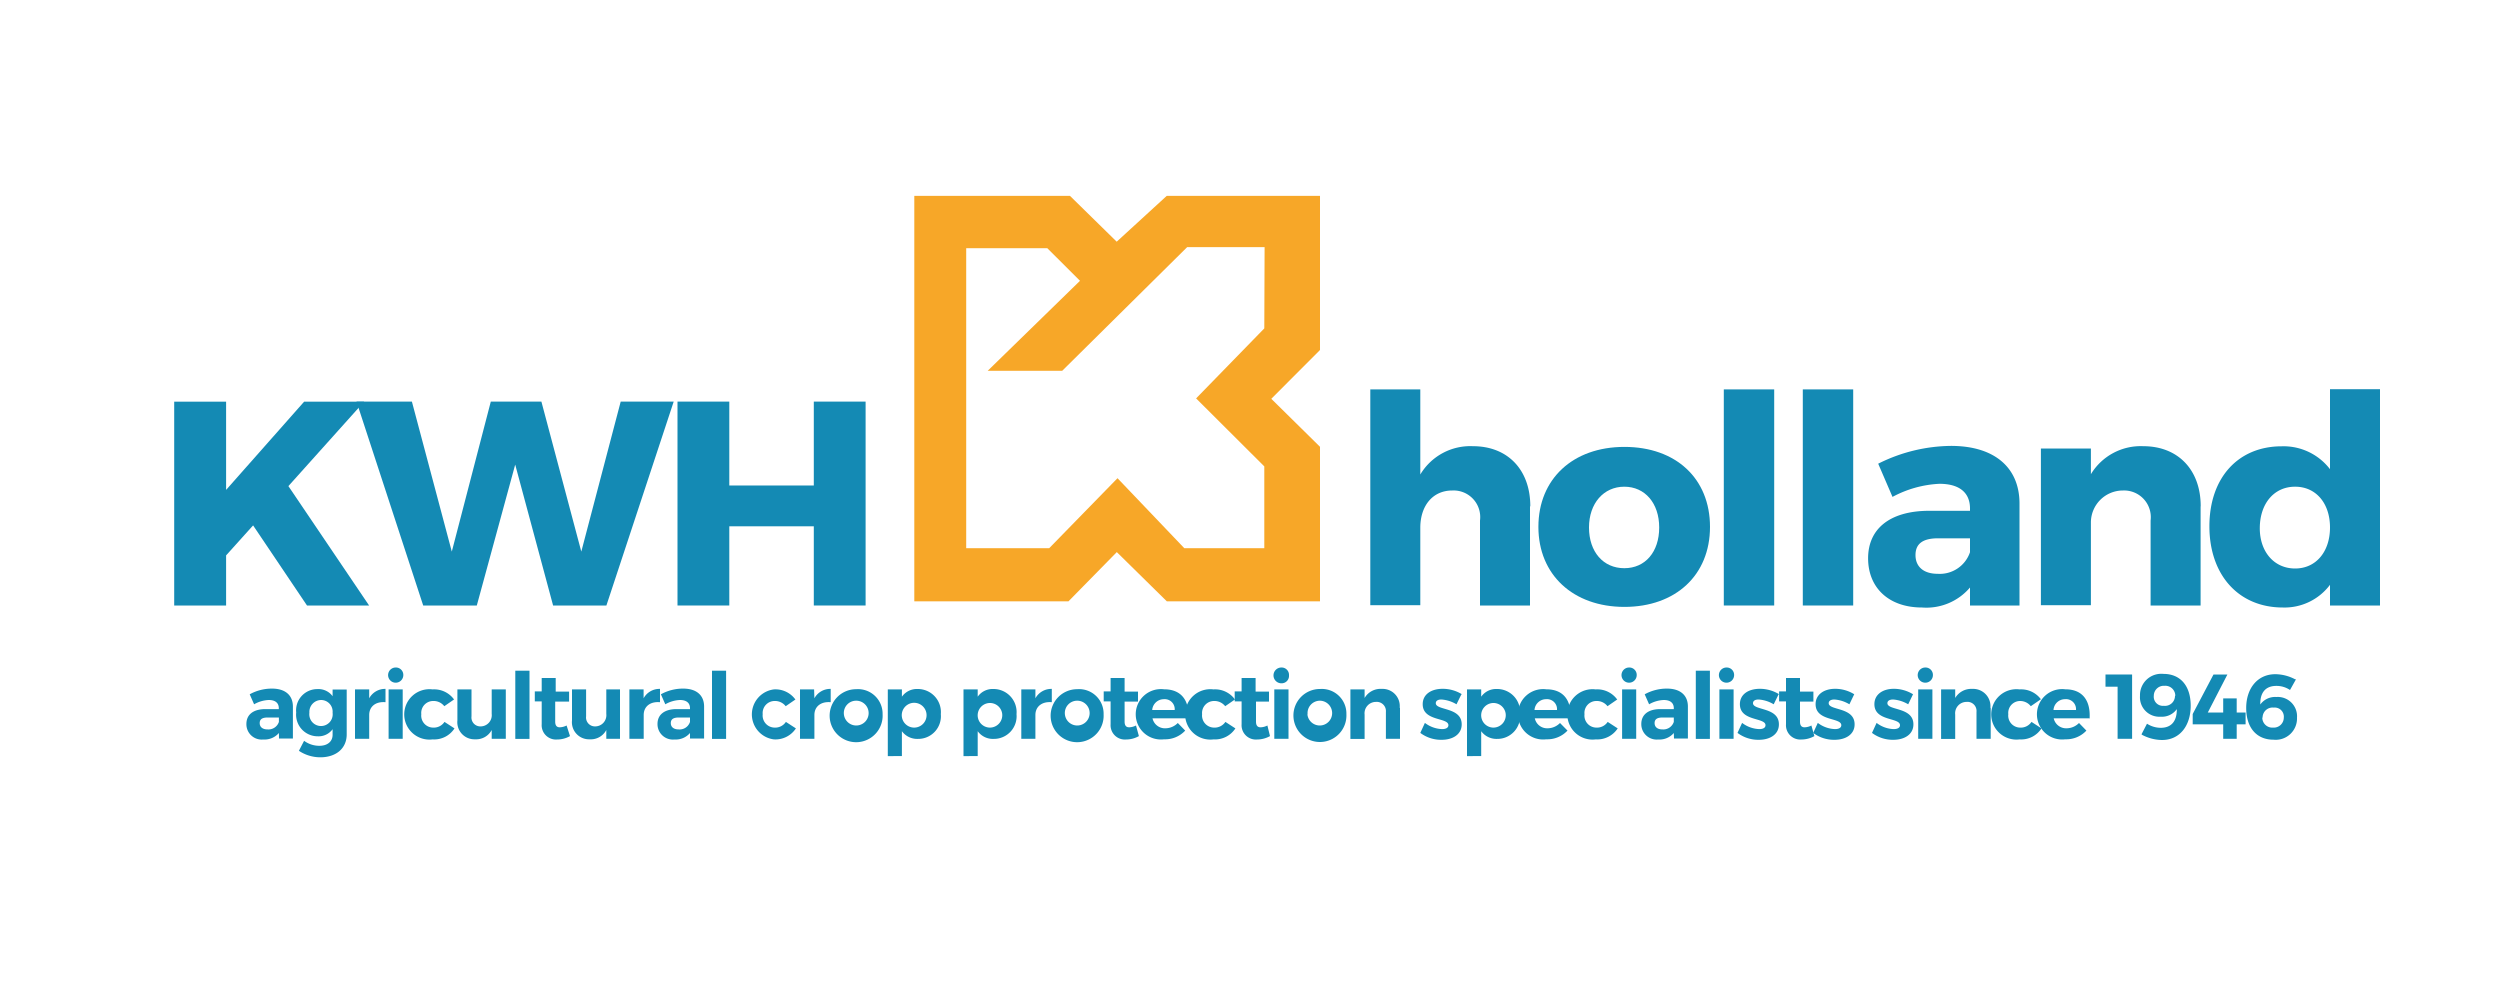<svg id="Layer_1" data-name="Layer 1" xmlns="http://www.w3.org/2000/svg" viewBox="0 0 250 100"><defs><style>.cls-1{fill:#fff;}.cls-2{fill:#148ab4;}.cls-3{fill:#f7a728;}</style></defs><title>250x100px</title><rect class="cls-1" width="250" height="100"/><polygon class="cls-2" points="25.31 52.54 22.61 55.54 22.61 60.55 17.42 60.55 17.42 40.17 22.61 40.17 22.61 48.99 30.41 40.17 36.41 40.17 28.84 48.61 36.91 60.55 30.7 60.55 25.31 52.54"/><polygon class="cls-2" points="55.31 60.55 51.52 46.46 47.68 60.55 42.32 60.55 35.65 40.16 41.19 40.16 45.18 55.16 49.08 40.16 54.14 40.16 58.13 55.16 62.07 40.16 67.37 40.16 60.64 60.55 55.31 60.55"/><polygon class="cls-2" points="81.38 60.55 81.38 52.63 72.93 52.63 72.93 60.55 67.75 60.55 67.75 40.16 72.93 40.16 72.93 48.55 81.38 48.55 81.38 40.16 86.56 40.16 86.56 60.55 81.38 60.55"/><path class="cls-2" d="M153,50.65v9.9h-5v-8.5a2.66,2.66,0,0,0-2.77-3c-2,0-3.2,1.57-3.2,3.72v7.75h-5V38.94h5v8.51a5.82,5.82,0,0,1,5.27-2.83c3.47,0,5.73,2.36,5.73,6"/><path class="cls-2" d="M158.9,52.75c0,2.44,1.43,4.07,3.53,4.07s3.49-1.63,3.49-4.07-1.43-4.08-3.49-4.08-3.53,1.66-3.53,4.08M171,52.69c0,4.83-3.44,8-8.56,8s-8.6-3.21-8.6-8,3.44-8,8.6-8,8.56,3.17,8.56,8"/><rect class="cls-2" x="172.38" y="38.94" width="5.04" height="21.61"/><rect class="cls-2" x="180.28" y="38.94" width="5.04" height="21.61"/><path class="cls-2" d="M197,55.22V53.83h-3.18c-1.51,0-2.27.52-2.27,1.68s.81,1.87,2.21,1.87A3.19,3.19,0,0,0,197,55.22m4.95-4.92V60.55H197v-1.8a5.72,5.72,0,0,1-4.8,2c-3.35,0-5.39-2-5.39-4.92s2.13-4.71,6-4.75H197v-.23c0-1.54-1-2.47-3.06-2.47a11,11,0,0,0-4.69,1.31l-1.43-3.32a16.53,16.53,0,0,1,7.28-1.78c4.31,0,6.81,2.13,6.85,5.68"/><path class="cls-2" d="M220.06,50.65v9.9h-5v-8.5a2.67,2.67,0,0,0-2.77-3,3.2,3.2,0,0,0-3.2,3.17v8.3h-5V44.85h5v2.57a5.82,5.82,0,0,1,5.24-2.8c3.47,0,5.74,2.36,5.74,6"/><path class="cls-2" d="M233,52.75c0-2.42-1.4-4.08-3.49-4.08s-3.5,1.66-3.53,4.08,1.43,4.1,3.53,4.1,3.49-1.69,3.49-4.1m5,7.8h-5V58.48a5.68,5.68,0,0,1-4.72,2.27c-4.42,0-7.34-3.25-7.34-8.12s2.89-8,7.23-8A5.85,5.85,0,0,1,233,46.92v-8h5Z"/><path class="cls-3" d="M126.43,32.84l-6.82,7,6.82,6.8v8.18h-8l-6.68-7-6.83,7h-8.3v-30h8.11L108,28.08l-9.23,9,7.45,0,12.5-12.37h7.74ZM132,19.59H116.67l-5,4.58L107,19.59H91.43V60.13h15.42l4.83-4.92,5,4.92H132V44.68l-4.87-4.8L132,35Z"/><path class="cls-2" d="M27.89,72.19v-.44H26.77c-.54,0-.8.17-.8.56s.29.63.77.63a1.1,1.1,0,0,0,1.15-.75m0,1.11a1.9,1.9,0,0,1-1.56.65,1.53,1.53,0,0,1-1.69-1.55c0-.92.66-1.48,1.88-1.49h1.36v-.09c0-.52-.35-.82-1-.82a3.17,3.17,0,0,0-1.47.43l-.44-1a4.59,4.59,0,0,1,2.23-.57c1.32,0,2.08.66,2.09,1.77v3.22H27.9Z"/><path class="cls-2" d="M33.26,71.27A1.16,1.16,0,0,0,32.11,70a1.19,1.19,0,0,0-1.17,1.28,1.17,1.17,0,1,0,2.32,0m1.41,2.16c0,1.4-1.06,2.29-2.64,2.29a3.87,3.87,0,0,1-2.14-.65l.52-1a2.55,2.55,0,0,0,1.53.5c.81,0,1.32-.43,1.32-1.1v-.56a1.73,1.73,0,0,1-1.48.71,2.16,2.16,0,0,1-2.16-2.38,2.12,2.12,0,0,1,2.12-2.34,1.76,1.76,0,0,1,1.52.71v-.67h1.41Z"/><path class="cls-2" d="M36.92,69.83a1.8,1.8,0,0,1,1.63-.94v1.33c-1-.09-1.63.45-1.63,1.28v2.38H35.5V68.94h1.42Z"/><path class="cls-2" d="M38.86,68.94h1.41v4.94H38.86Zm1.47-1.4a.76.76,0,1,1-.76-.79.74.74,0,0,1,.76.79"/><path class="cls-2" d="M45.43,69.93l-1,.69a1.35,1.35,0,0,0-1.13-.52,1.19,1.19,0,0,0-1.17,1.32,1.2,1.2,0,0,0,1.17,1.34,1.29,1.29,0,0,0,1.15-.57l1,.65a2.42,2.42,0,0,1-2.19,1.1,2.52,2.52,0,1,1,0-5,2.46,2.46,0,0,1,2.14,1"/><path class="cls-2" d="M50.58,73.88H49.17V73a1.76,1.76,0,0,1-1.65.93,1.71,1.71,0,0,1-1.78-1.89V68.94h1.41v2.7a.89.89,0,0,0,.93,1,1.12,1.12,0,0,0,1.09-1.25V68.94h1.41Z"/><rect class="cls-2" x="51.53" y="67.07" width="1.42" height="6.82"/><path class="cls-2" d="M57,73.61a2.6,2.6,0,0,1-1.28.34,1.43,1.43,0,0,1-1.55-1.53V70.14h-.69v-1h.69V67.8h1.4v1.36h1.34v1H55.52v2c0,.42.18.58.48.57a1.64,1.64,0,0,0,.66-.18Z"/><path class="cls-2" d="M62,73.88H60.63V73a1.75,1.75,0,0,1-1.65.93,1.71,1.71,0,0,1-1.78-1.89V68.94h1.41v2.7a.89.89,0,0,0,.93,1,1.12,1.12,0,0,0,1.09-1.25V68.94H62Z"/><path class="cls-2" d="M64.36,69.83A1.8,1.8,0,0,1,66,68.89v1.33c-1-.09-1.63.45-1.63,1.28v2.38H62.94V68.94h1.42Z"/><path class="cls-2" d="M69,72.19v-.44H67.89c-.55,0-.81.17-.81.56s.29.63.77.63A1.09,1.09,0,0,0,69,72.19m0,1.11a1.88,1.88,0,0,1-1.55.65,1.54,1.54,0,0,1-1.7-1.55c0-.92.67-1.48,1.89-1.49H69v-.09c0-.52-.35-.82-1-.82a3.17,3.17,0,0,0-1.47.43l-.44-1a4.56,4.56,0,0,1,2.23-.57c1.32,0,2.08.66,2.09,1.77v3.22H69Z"/><rect class="cls-2" x="71.2" y="67.07" width="1.41" height="6.82"/><path class="cls-2" d="M79.57,69.93l-1,.69a1.35,1.35,0,0,0-1.13-.52,1.2,1.2,0,0,0-1.17,1.32,1.21,1.21,0,0,0,1.17,1.34,1.29,1.29,0,0,0,1.15-.57l1,.65a2.45,2.45,0,0,1-2.2,1.1,2.52,2.52,0,0,1,0-5,2.46,2.46,0,0,1,2.14,1"/><path class="cls-2" d="M81.44,69.83a1.8,1.8,0,0,1,1.63-.94v1.33c-1-.09-1.63.45-1.63,1.28v2.38H80V68.94h1.41Z"/><path class="cls-2" d="M84.39,71.43a1.24,1.24,0,1,0,1.23-1.36,1.23,1.23,0,0,0-1.23,1.36m3.87,0a2.65,2.65,0,1,1-2.64-2.51,2.46,2.46,0,0,1,2.64,2.51"/><path class="cls-2" d="M92.65,71.39a1.24,1.24,0,1,0-1.22,1.37,1.24,1.24,0,0,0,1.22-1.37m1.43,0a2.27,2.27,0,0,1-2.3,2.5,1.89,1.89,0,0,1-1.59-.77v2.49H88.78V68.94h1.41v.73a1.84,1.84,0,0,1,1.57-.77,2.31,2.31,0,0,1,2.32,2.54"/><path class="cls-2" d="M100.22,71.39A1.23,1.23,0,1,0,99,72.76a1.24,1.24,0,0,0,1.22-1.37m1.43,0a2.27,2.27,0,0,1-2.29,2.5,1.87,1.87,0,0,1-1.59-.77v2.49H96.35V68.94h1.42v.73a1.82,1.82,0,0,1,1.56-.77,2.31,2.31,0,0,1,2.32,2.54"/><path class="cls-2" d="M103.54,69.83a1.81,1.81,0,0,1,1.64-.94v1.33c-1-.09-1.64.45-1.64,1.28v2.38h-1.41V68.94h1.41Z"/><path class="cls-2" d="M106.49,71.43a1.24,1.24,0,1,0,1.23-1.36,1.23,1.23,0,0,0-1.23,1.36m3.87,0a2.65,2.65,0,1,1-2.64-2.51,2.45,2.45,0,0,1,2.64,2.51"/><path class="cls-2" d="M113.89,73.61a2.6,2.6,0,0,1-1.28.34,1.43,1.43,0,0,1-1.55-1.53V70.14h-.69v-1h.69V67.8h1.4v1.36h1.34v1h-1.34v2c0,.42.18.58.48.57a1.64,1.64,0,0,0,.66-.18Z"/><path class="cls-2" d="M117.47,71a1,1,0,0,0-1.09-1.08A1.17,1.17,0,0,0,115.22,71Zm1.33.83h-3.55a1.27,1.27,0,0,0,1.28,1,1.76,1.76,0,0,0,1.25-.53l.74.76a2.74,2.74,0,0,1-2.11.87,2.52,2.52,0,1,1,0-5c1.74,0,2.55,1.14,2.43,2.94"/><path class="cls-2" d="M123.52,69.93l-1,.69a1.37,1.37,0,0,0-1.13-.52,1.2,1.2,0,0,0-1.18,1.32,1.21,1.21,0,0,0,1.18,1.34,1.3,1.3,0,0,0,1.15-.57l1,.65a2.44,2.44,0,0,1-2.19,1.1,2.52,2.52,0,1,1,0-5,2.45,2.45,0,0,1,2.14,1"/><path class="cls-2" d="M127,73.61a2.67,2.67,0,0,1-1.29.34,1.43,1.43,0,0,1-1.55-1.53V70.14h-.69v-1h.69V67.8h1.4v1.36h1.34v1H125.6v2c0,.42.18.58.48.57a1.6,1.6,0,0,0,.66-.18Z"/><path class="cls-2" d="M127.43,68.94h1.42v4.94h-1.42Zm1.47-1.4a.74.74,0,0,1-.76.79.79.79,0,0,1,0-1.58.74.74,0,0,1,.76.79"/><path class="cls-2" d="M130.74,71.43A1.24,1.24,0,1,0,132,70.07a1.24,1.24,0,0,0-1.24,1.36m3.88,0A2.65,2.65,0,1,1,132,68.9a2.46,2.46,0,0,1,2.64,2.51"/><path class="cls-2" d="M140,70.78v3.1h-1.41V71.19a.92.92,0,0,0-1-1,1.14,1.14,0,0,0-1.13,1.27v2.43h-1.42V68.94h1.42v.86a1.84,1.84,0,0,1,1.71-.91,1.72,1.72,0,0,1,1.8,1.89"/><path class="cls-2" d="M146.14,69.43l-.49,1a3.37,3.37,0,0,0-1.51-.48c-.33,0-.56.12-.56.37,0,.75,2.6.37,2.59,2.12,0,1-.89,1.54-2,1.54a3.45,3.45,0,0,1-2.14-.69l.46-1a3,3,0,0,0,1.72.62c.36,0,.63-.12.63-.39,0-.79-2.57-.37-2.57-2.1,0-1,.87-1.54,2-1.54a3.68,3.68,0,0,1,1.93.55"/><path class="cls-2" d="M150.57,71.39a1.23,1.23,0,1,0-1.22,1.37,1.24,1.24,0,0,0,1.22-1.37m1.43,0a2.27,2.27,0,0,1-2.29,2.5,1.89,1.89,0,0,1-1.59-.77v2.49H146.7V68.94h1.42v.73a1.82,1.82,0,0,1,1.56-.77A2.3,2.3,0,0,1,152,71.44"/><path class="cls-2" d="M155.7,71a1,1,0,0,0-1.09-1.08A1.16,1.16,0,0,0,153.45,71Zm1.32.83h-3.54a1.26,1.26,0,0,0,1.27,1,1.76,1.76,0,0,0,1.25-.53l.75.76a2.77,2.77,0,0,1-2.12.87,2.52,2.52,0,1,1,0-5c1.74,0,2.54,1.14,2.42,2.94"/><path class="cls-2" d="M161.75,69.93l-1,.69a1.35,1.35,0,0,0-1.13-.52,1.19,1.19,0,0,0-1.17,1.32,1.2,1.2,0,0,0,1.17,1.34,1.29,1.29,0,0,0,1.15-.57l1,.65a2.45,2.45,0,0,1-2.2,1.1,2.52,2.52,0,1,1,0-5,2.45,2.45,0,0,1,2.14,1"/><path class="cls-2" d="M162.21,68.94h1.41v4.94h-1.41Zm1.46-1.4a.76.76,0,1,1-.76-.79.74.74,0,0,1,.76.79"/><path class="cls-2" d="M167.38,72.19v-.44h-1.12c-.54,0-.8.17-.8.56s.29.63.77.63a1.1,1.1,0,0,0,1.15-.75m0,1.11a1.88,1.88,0,0,1-1.55.65,1.54,1.54,0,0,1-1.7-1.55c0-.92.67-1.48,1.88-1.49h1.37v-.09c0-.52-.35-.82-1-.82a3.17,3.17,0,0,0-1.47.43l-.44-1a4.56,4.56,0,0,1,2.23-.57c1.32,0,2.08.66,2.09,1.77v3.22h-1.39Z"/><rect class="cls-2" x="169.58" y="67.07" width="1.41" height="6.82"/><path class="cls-2" d="M171.94,68.94h1.42v4.94h-1.42Zm1.47-1.4a.76.76,0,1,1-.76-.79.74.74,0,0,1,.76.79"/><path class="cls-2" d="M177.86,69.43l-.49,1a3.37,3.37,0,0,0-1.51-.48c-.33,0-.56.12-.56.37,0,.75,2.6.37,2.59,2.12,0,1-.89,1.54-2,1.54a3.45,3.45,0,0,1-2.14-.69l.46-1a3,3,0,0,0,1.72.62c.36,0,.62-.12.62-.39,0-.79-2.56-.37-2.56-2.1,0-1,.87-1.54,2-1.54a3.7,3.7,0,0,1,1.93.55"/><path class="cls-2" d="M181.44,73.61a2.67,2.67,0,0,1-1.29.34,1.43,1.43,0,0,1-1.55-1.53V70.14h-.69v-1h.69V67.8H180v1.36h1.34v1H180v2c0,.42.18.58.48.57a1.56,1.56,0,0,0,.66-.18Z"/><path class="cls-2" d="M185.42,69.43l-.48,1a3.37,3.37,0,0,0-1.5-.48c-.33,0-.57.12-.57.37,0,.75,2.6.37,2.59,2.12,0,1-.89,1.54-2,1.54a3.45,3.45,0,0,1-2.14-.69l.46-1a3,3,0,0,0,1.72.62c.36,0,.63-.12.63-.39,0-.79-2.57-.37-2.57-2.1,0-1,.88-1.54,1.95-1.54a3.62,3.62,0,0,1,1.92.55"/><path class="cls-2" d="M191.3,69.43l-.48,1a3.44,3.44,0,0,0-1.51-.48c-.33,0-.57.12-.57.37,0,.75,2.61.37,2.6,2.12,0,1-.89,1.54-2,1.54a3.45,3.45,0,0,1-2.14-.69l.46-1a2.93,2.93,0,0,0,1.72.62c.35,0,.62-.12.62-.39,0-.79-2.56-.37-2.56-2.1,0-1,.87-1.54,1.94-1.54a3.68,3.68,0,0,1,1.93.55"/><path class="cls-2" d="M191.82,68.94h1.42v4.94h-1.42Zm1.47-1.4a.76.76,0,1,1-.76-.79.74.74,0,0,1,.76.79"/><path class="cls-2" d="M199.07,70.78v3.1h-1.42V71.19a.91.91,0,0,0-1-1,1.14,1.14,0,0,0-1.13,1.27v2.43h-1.41V68.94h1.41v.86a1.86,1.86,0,0,1,1.71-.91,1.73,1.73,0,0,1,1.81,1.89"/><path class="cls-2" d="M204.08,69.93l-1,.69A1.35,1.35,0,0,0,202,70.1a1.19,1.19,0,0,0-1.17,1.32A1.2,1.2,0,0,0,202,72.76a1.29,1.29,0,0,0,1.15-.57l1,.65a2.42,2.42,0,0,1-2.19,1.1,2.52,2.52,0,1,1,0-5,2.46,2.46,0,0,1,2.14,1"/><path class="cls-2" d="M207.6,71a1,1,0,0,0-1.1-1.08A1.15,1.15,0,0,0,205.35,71Zm1.32.83h-3.55a1.27,1.27,0,0,0,1.28,1,1.76,1.76,0,0,0,1.25-.53l.74.76a2.76,2.76,0,0,1-2.11.87,2.52,2.52,0,1,1,0-5c1.74,0,2.54,1.14,2.43,2.94"/><polygon class="cls-2" points="211.76 73.88 211.76 68.67 210.55 68.67 210.55 67.45 213.21 67.45 213.21 73.88 211.76 73.88"/><path class="cls-2" d="M217.53,69.58a1,1,0,0,0-1.08-1,1,1,0,0,0-1.07,1,.91.91,0,0,0,1,1,1,1,0,0,0,1.12-1m-3.35,3.85.55-1.06a2.54,2.54,0,0,0,1.38.41c1.1,0,1.62-.72,1.6-1.87a1.81,1.81,0,0,1-1.61.76A1.94,1.94,0,0,1,214,69.59a2.13,2.13,0,0,1,2.35-2.2c1.69,0,2.72,1.2,2.72,3.18S218,74,216.2,74a4.32,4.32,0,0,1-2-.52"/><polygon class="cls-2" points="222.32 71.25 222.32 69.84 223.67 69.84 223.67 71.25 224.56 71.25 224.56 72.43 223.67 72.43 223.67 73.88 222.32 73.88 222.32 72.43 219.27 72.43 219.27 71.4 221.35 67.45 222.74 67.45 220.78 71.25 222.32 71.25"/><path class="cls-2" d="M226.23,71.76a1,1,0,0,0,1.08,1,1,1,0,0,0,1.07-1,.91.91,0,0,0-1-1,1,1,0,0,0-1.12,1m3.35-3.85L229,69a2.4,2.4,0,0,0-1.37-.41c-1.11,0-1.63.72-1.6,1.86a1.82,1.82,0,0,1,1.6-.75,1.93,1.93,0,0,1,2.07,2.07,2.13,2.13,0,0,1-2.35,2.2c-1.69,0-2.73-1.2-2.73-3.17s1.14-3.38,2.91-3.38a4.32,4.32,0,0,1,2,.52"/></svg>